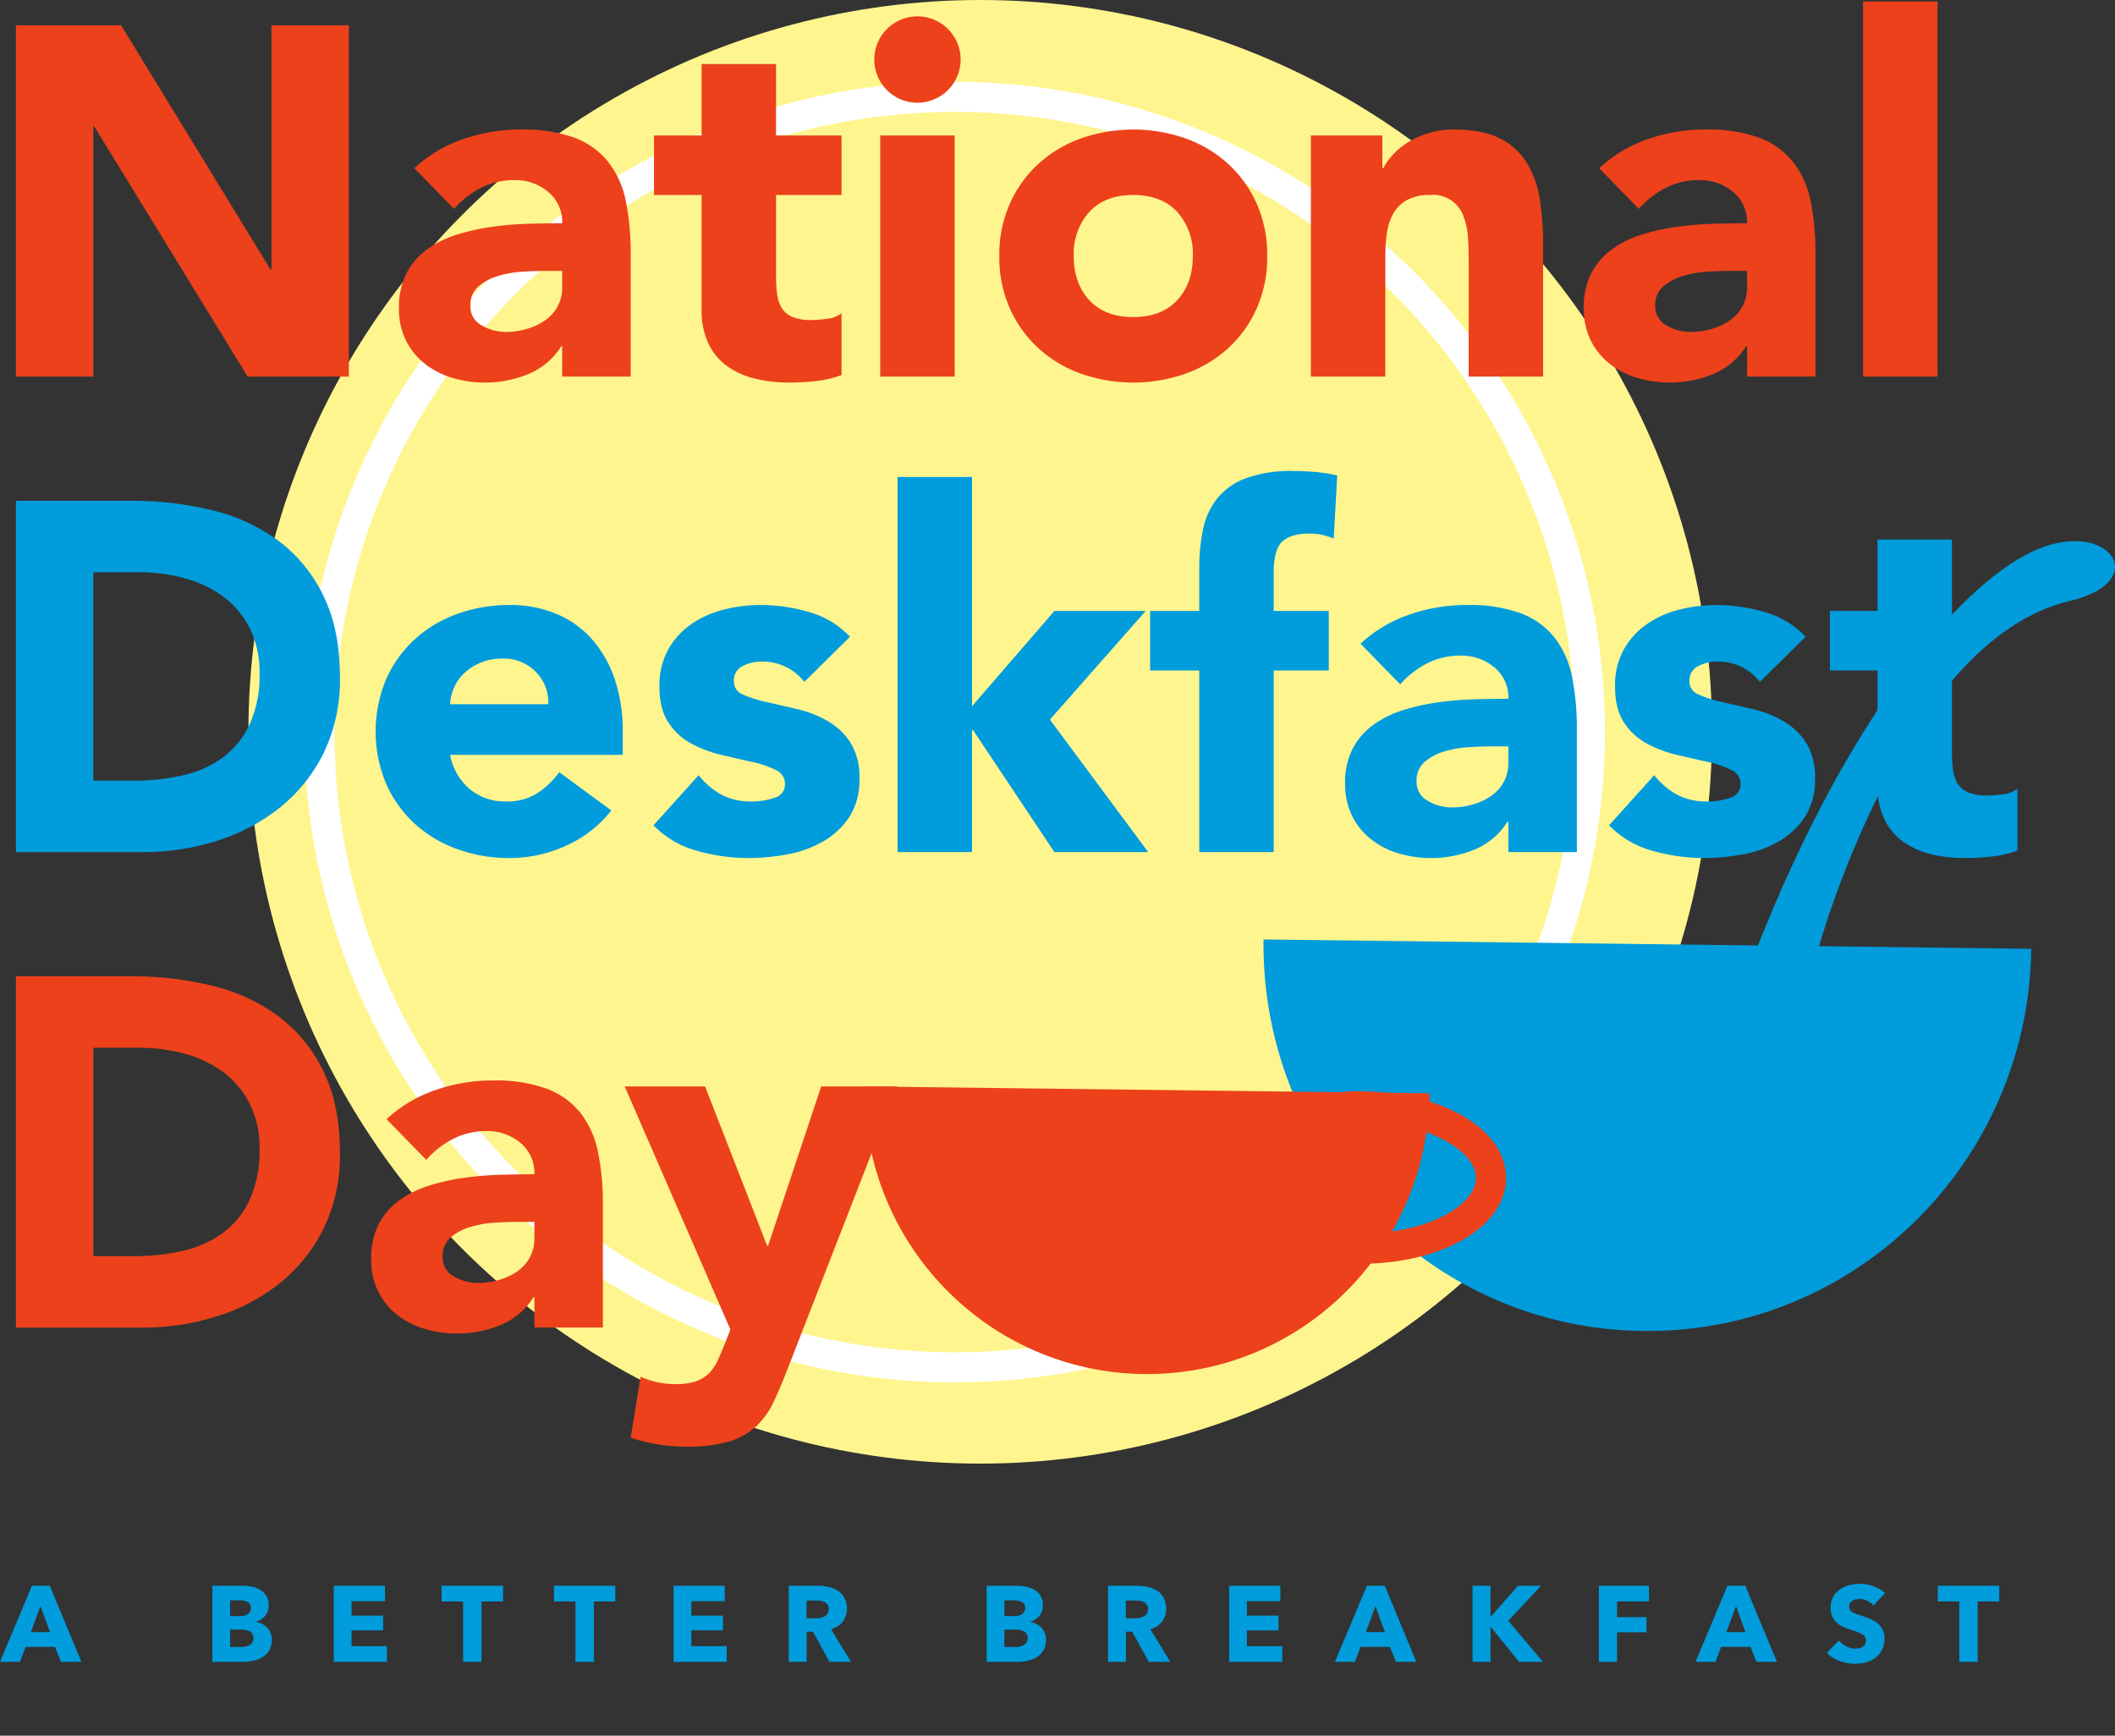 <svg id="Layer_1" data-name="Layer 1" xmlns="http://www.w3.org/2000/svg" viewBox="0 0 511.527 419.784">
  <rect x="0" y="0" width="511.527" height="419.784" fill="#333333" stroke="none"/>
  <defs>
    <style>
      .cls-1 {
        fill: #fff;
        stroke: #1a1818;
        stroke-width: 1.607px;
      }

      .cls-1, .cls-4, .cls-6 {
        stroke-miterlimit: 10;
      }

      .cls-2 {
        fill: #009cdc;
      }

      .cls-3 {
        fill: #fff58f;
      }

      .cls-4, .cls-6 {
        fill: none;
      }

      .cls-4 {
        stroke: #fff;
        stroke-width: 7.276px;
      }

      .cls-5 {
        fill: #ec411b;
      }

      .cls-6 {
        stroke: #ec411b;
        stroke-width: 7.298px;
      }
    </style>
  </defs>
  <title>national deskfast day-spoon</title>
  <path class="cls-1" d="M356.582,286.724" transform="translate(-22.189 -19.139)"/>
  <g>
    <path class="cls-2" d="M36.93,421.066l-1.43-3.614H28.377l-1.352,3.614H22.189l7.722-18.408h4.316l7.644,18.408H36.93Zm-4.94-13.494-2.34,6.318h4.628Z" transform="translate(-22.189 -19.139)"/>
    <path class="cls-2" d="M87.916,415.71a4.967,4.967,0,0,1-.6,2.535,4.742,4.742,0,0,1-1.586,1.651,6.9,6.9,0,0,1-2.249.9,12.153,12.153,0,0,1-2.587.273H73.564V402.658H80.9a11.245,11.245,0,0,1,2.184.222,6.46,6.46,0,0,1,2.028.754,4.053,4.053,0,0,1,2.054,3.757,3.832,3.832,0,0,1-.832,2.535,4.642,4.642,0,0,1-2.184,1.442v0.052a5.071,5.071,0,0,1,1.469.481,4.253,4.253,0,0,1,1.2.9,4.192,4.192,0,0,1,.806,1.273A4.287,4.287,0,0,1,87.916,415.71Zm-5.044-7.722a1.474,1.474,0,0,0-.715-1.365,4.2,4.2,0,0,0-2.119-.429H77.854v3.8h2.392a3.22,3.22,0,0,0,1.937-.507A1.739,1.739,0,0,0,82.872,407.988Zm0.6,7.306a1.626,1.626,0,0,0-.858-1.586,5.031,5.031,0,0,0-2.288-.441h-2.47v4.212h2.5a6.733,6.733,0,0,0,1.079-.091,3.382,3.382,0,0,0,1.014-.325A1.844,1.844,0,0,0,83.47,415.294Z" transform="translate(-22.189 -19.139)"/>
    <path class="cls-2" d="M102.918,421.066V402.658h12.376V406.4h-8.086v3.484h7.644v3.562h-7.644v3.822h8.554v3.8H102.918Z" transform="translate(-22.189 -19.139)"/>
    <path class="cls-2" d="M138.642,406.454v14.612H134.2V406.454H129v-3.8h14.846v3.8h-5.2Z" transform="translate(-22.189 -19.139)"/>
    <path class="cls-2" d="M165.812,406.454v14.612h-4.446V406.454h-5.2v-3.8h14.846v3.8h-5.2Z" transform="translate(-22.189 -19.139)"/>
    <path class="cls-2" d="M185.1,421.066V402.658H197.48V406.4h-8.086v3.484h7.644v3.562h-7.644v3.822h8.554v3.8H185.1Z" transform="translate(-22.189 -19.139)"/>
    <path class="cls-2" d="M222.8,421.066l-4-7.306h-1.515v7.306H212.95V402.658h7.02a12.153,12.153,0,0,1,2.587.273,6.707,6.707,0,0,1,2.262.923,4.846,4.846,0,0,1,1.6,1.716,5.363,5.363,0,0,1,.6,2.652A4.891,4.891,0,0,1,226,411.368a5.53,5.53,0,0,1-2.809,1.82L228,421.066h-5.2ZM222.622,408.3a1.835,1.835,0,0,0-.275-1.054,1.878,1.878,0,0,0-.705-0.624,3.086,3.086,0,0,0-.967-0.3,7.191,7.191,0,0,0-1.031-.078h-2.378v4.29h2.116a7.212,7.212,0,0,0,1.124-.091,3.583,3.583,0,0,0,1.045-.325A1.887,1.887,0,0,0,222.622,408.3Z" transform="translate(-22.189 -19.139)"/>
    <path class="cls-2" d="M275.168,415.71a4.967,4.967,0,0,1-.6,2.535,4.75,4.75,0,0,1-1.586,1.651,6.914,6.914,0,0,1-2.249.9,12.16,12.16,0,0,1-2.587.273h-7.332V402.658h7.332a11.24,11.24,0,0,1,2.184.222,6.468,6.468,0,0,1,2.028.754,4.054,4.054,0,0,1,2.054,3.757,3.832,3.832,0,0,1-.832,2.535,4.641,4.641,0,0,1-2.184,1.442v0.052a5.077,5.077,0,0,1,1.469.481,4.25,4.25,0,0,1,1.2.9,4.166,4.166,0,0,1,.807,1.273A4.278,4.278,0,0,1,275.168,415.71Zm-5.044-7.722a1.474,1.474,0,0,0-.715-1.365,4.2,4.2,0,0,0-2.119-.429h-2.184v3.8H267.5a3.217,3.217,0,0,0,1.937-.507A1.739,1.739,0,0,0,270.124,407.988Zm0.6,7.306a1.627,1.627,0,0,0-.857-1.586,5.034,5.034,0,0,0-2.288-.441h-2.47v4.212h2.5a6.733,6.733,0,0,0,1.079-.091,3.389,3.389,0,0,0,1.015-.325A1.846,1.846,0,0,0,270.721,415.294Z" transform="translate(-22.189 -19.139)"/>
    <path class="cls-2" d="M300.023,421.066l-4-7.306h-1.515v7.306h-4.342V402.658h7.02a12.153,12.153,0,0,1,2.587.273,6.707,6.707,0,0,1,2.262.923,4.846,4.846,0,0,1,1.6,1.716,5.363,5.363,0,0,1,.6,2.652,4.891,4.891,0,0,1-1.014,3.146,5.53,5.53,0,0,1-2.809,1.82l4.811,7.878h-5.2ZM299.841,408.3a1.835,1.835,0,0,0-.275-1.054,1.878,1.878,0,0,0-.705-0.624,3.086,3.086,0,0,0-.967-0.3,7.191,7.191,0,0,0-1.031-.078h-2.378v4.29H296.6a7.212,7.212,0,0,0,1.124-.091,3.583,3.583,0,0,0,1.045-.325A1.887,1.887,0,0,0,299.841,408.3Z" transform="translate(-22.189 -19.139)"/>
    <path class="cls-2" d="M319.472,421.066V402.658h12.376V406.4h-8.086v3.484h7.644v3.562h-7.644v3.822h8.554v3.8H319.472Z" transform="translate(-22.189 -19.139)"/>
    <path class="cls-2" d="M359.8,421.066l-1.43-3.614h-7.124l-1.353,3.614h-4.836l7.723-18.408h4.315l7.645,18.408H359.8Zm-4.939-13.494-2.341,6.318h4.628Z" transform="translate(-22.189 -19.139)"/>
    <path class="cls-2" d="M389.568,421.066l-6.838-8.476h-0.052v8.476h-4.342V402.658h4.342v7.488h0.078l6.578-7.488H394.9l-7.93,8.477,8.4,9.932h-5.8Z" transform="translate(-22.189 -19.139)"/>
    <path class="cls-2" d="M413.28,406.454v3.8H420.4v3.666H413.28v7.15h-4.394V402.658H421v3.8H413.28Z" transform="translate(-22.189 -19.139)"/>
    <path class="cls-2" d="M447,421.066l-1.43-3.614h-7.124l-1.353,3.614H432.26l7.723-18.408H444.3l7.645,18.408H447Zm-4.939-13.494-2.341,6.318h4.628Z" transform="translate(-22.189 -19.139)"/>
    <path class="cls-2" d="M475.265,407.442a4.02,4.02,0,0,0-1.5-1.157,4.215,4.215,0,0,0-1.781-.429,5.314,5.314,0,0,0-.9.078,2.3,2.3,0,0,0-.819.3,2.022,2.022,0,0,0-.611.572,1.526,1.526,0,0,0-.246.9,1.447,1.447,0,0,0,.194.78,1.732,1.732,0,0,0,.572.546,5.054,5.054,0,0,0,.9.429q0.52,0.2,1.171.4,0.936,0.312,1.949.689a7.289,7.289,0,0,1,1.847,1,5.272,5.272,0,0,1,1.378,1.547,4.461,4.461,0,0,1,.546,2.3,6.016,6.016,0,0,1-.585,2.743,5.484,5.484,0,0,1-1.573,1.911,6.735,6.735,0,0,1-2.262,1.117,9.5,9.5,0,0,1-2.626.364,10.851,10.851,0,0,1-3.822-.688,8.1,8.1,0,0,1-3.068-1.963l2.912-2.965a5.374,5.374,0,0,0,1.781,1.392,4.827,4.827,0,0,0,2.2.559,4.425,4.425,0,0,0,.962-0.1,2.41,2.41,0,0,0,.818-0.338,1.694,1.694,0,0,0,.56-0.624,1.968,1.968,0,0,0,.208-0.937,1.485,1.485,0,0,0-.26-0.884,2.557,2.557,0,0,0-.741-0.663,6.018,6.018,0,0,0-1.2-.546q-0.715-.248-1.625-0.533a15.492,15.492,0,0,1-1.729-.676,5.792,5.792,0,0,1-1.509-1,4.638,4.638,0,0,1-1.065-1.482,5.008,5.008,0,0,1-.4-2.118,5.213,5.213,0,0,1,.624-2.627,5.437,5.437,0,0,1,1.638-1.794,7.057,7.057,0,0,1,2.288-1.026,10.368,10.368,0,0,1,2.574-.325,9.55,9.55,0,0,1,3.186.572,8.2,8.2,0,0,1,2.847,1.689Z" transform="translate(-22.189 -19.139)"/>
    <path class="cls-2" d="M500.51,406.454v14.612h-4.446V406.454h-5.2v-3.8H505.71v3.8h-5.2Z" transform="translate(-22.189 -19.139)"/>
  </g>
  <circle class="cls-3" cx="237.077" cy="176.992" r="176.992"/>
  <ellipse class="cls-4" cx="230.889" cy="177.059" rx="153.638" ry="153.642"/>
  <path class="cls-2" d="M419.479,341.049c51.274,0.622,93.349-40.764,93.976-92.44l-185.678-2.257C327.148,298.028,368.2,340.425,419.479,341.049Z" transform="translate(-22.189 -19.139)"/>
  <path class="cls-5" d="M298.785,351.454c37.73,0.458,68.695-29.936,69.157-67.889L231.3,281.9C230.835,319.857,261.05,351,298.785,351.454Z" transform="translate(-22.189 -19.139)"/>
  <path class="cls-6" d="M382.8,304.1c-0.051,9.495-14.252,17.12-31.72,17.028l0.186-34.4C368.737,286.81,382.848,294.6,382.8,304.1Z" transform="translate(-22.189 -19.139)"/>
  <path class="cls-5" d="M26.043,25.264h25.44L87.6,84.3h0.24V25.264h18.72v84.96H82.083L45,49.744h-0.24v60.48H26.043V25.264Z" transform="translate(-22.189 -19.139)"/>
  <path class="cls-5" d="M158.161,102.9h-0.24a16.938,16.938,0,0,1-7.98,6.72,27.451,27.451,0,0,1-10.5,2.04,27.08,27.08,0,0,1-7.86-1.14,19.811,19.811,0,0,1-6.66-3.42,16.484,16.484,0,0,1-4.56-5.64,17.2,17.2,0,0,1-1.68-7.8,17.873,17.873,0,0,1,1.86-8.52,16.645,16.645,0,0,1,5.04-5.76,25.024,25.024,0,0,1,7.26-3.54,53.046,53.046,0,0,1,8.46-1.86,81.186,81.186,0,0,1,8.76-.72q4.379-.118,8.1-0.12a9.364,9.364,0,0,0-3.42-7.62,12.343,12.343,0,0,0-8.1-2.82,17.625,17.625,0,0,0-8.1,1.86,22.138,22.138,0,0,0-6.54,5.1l-9.6-9.84a33.016,33.016,0,0,1,11.76-7.02,42.026,42.026,0,0,1,13.92-2.34,36.39,36.39,0,0,1,13.02,1.98,18.939,18.939,0,0,1,8.16,5.82,22.437,22.437,0,0,1,4.26,9.42,61.909,61.909,0,0,1,1.2,12.9v29.64h-16.56V102.9Zm-4.44-18.24q-2.042,0-5.1.18a25.888,25.888,0,0,0-5.88,1.02,13.089,13.089,0,0,0-4.8,2.52,5.808,5.808,0,0,0-1.98,4.68,5.146,5.146,0,0,0,2.76,4.8,11.536,11.536,0,0,0,5.76,1.56,18.073,18.073,0,0,0,5.1-.72,15.193,15.193,0,0,0,4.38-2.04,9.867,9.867,0,0,0,3.06-3.36,9.681,9.681,0,0,0,1.14-4.8v-3.84h-4.44Z" transform="translate(-22.189 -19.139)"/>
  <path class="cls-5" d="M225.72,66.3H209.88v19.44a36.341,36.341,0,0,0,.24,4.38,8.8,8.8,0,0,0,1.08,3.42,5.445,5.445,0,0,0,2.58,2.22,11.418,11.418,0,0,0,4.62.78,30.968,30.968,0,0,0,3.78-.3,6.4,6.4,0,0,0,3.54-1.38v15a27.267,27.267,0,0,1-6.24,1.44,57.633,57.633,0,0,1-6.36.36,34.629,34.629,0,0,1-8.4-.96,19.116,19.116,0,0,1-6.72-3.06,14.316,14.316,0,0,1-4.5-5.46,18.66,18.66,0,0,1-1.62-8.16V66.3H180.36V51.9h11.52V34.623h18V51.9h15.84V66.3Z" transform="translate(-22.189 -19.139)"/>
  <path class="cls-5" d="M233.64,33.543a10.44,10.44,0,1,1,17.82,7.38A10.44,10.44,0,0,1,233.64,33.543Zm1.44,18.36h18v58.32h-18V51.9Z" transform="translate(-22.189 -19.139)"/>
  <path class="cls-5" d="M263.879,81.063a30.557,30.557,0,0,1,2.52-12.6,29,29,0,0,1,6.9-9.66,30.47,30.47,0,0,1,10.32-6.18,38.186,38.186,0,0,1,25.32,0,30.487,30.487,0,0,1,10.32,6.18,29.029,29.029,0,0,1,6.9,9.66,30.557,30.557,0,0,1,2.52,12.6,30.546,30.546,0,0,1-2.52,12.6,29,29,0,0,1-6.9,9.66,30.462,30.462,0,0,1-10.32,6.18,38.178,38.178,0,0,1-25.32,0,30.446,30.446,0,0,1-10.32-6.18,28.965,28.965,0,0,1-6.9-9.66A30.546,30.546,0,0,1,263.879,81.063Zm18,0q0,6.6,3.78,10.68t10.62,4.08q6.84,0,10.62-4.08t3.78-10.68a15.092,15.092,0,0,0-3.78-10.68q-3.78-4.078-10.62-4.08t-10.62,4.08A15.092,15.092,0,0,0,281.879,81.063Z" transform="translate(-22.189 -19.139)"/>
  <path class="cls-5" d="M339.237,51.9h17.28v7.92h0.24a14.573,14.573,0,0,1,2.4-3.36,17.472,17.472,0,0,1,3.72-3,21.292,21.292,0,0,1,4.92-2.16,20.565,20.565,0,0,1,6-.84q6.84,0,11.04,2.1a15.982,15.982,0,0,1,6.54,5.82,23.559,23.559,0,0,1,3.18,8.76,66.693,66.693,0,0,1,.84,10.92v32.16h-18V81.663q0-2.52-.18-5.22a16.456,16.456,0,0,0-1.08-4.98,7.741,7.741,0,0,0-8.1-5.16,11.111,11.111,0,0,0-5.64,1.26,8.593,8.593,0,0,0-3.3,3.36,13.713,13.713,0,0,0-1.5,4.74,40.817,40.817,0,0,0-.36,5.52v29.04h-18V51.9Z" transform="translate(-22.189 -19.139)"/>
  <path class="cls-5" d="M444.715,102.9h-0.24a16.932,16.932,0,0,1-7.979,6.72,27.45,27.45,0,0,1-10.5,2.04,27.08,27.08,0,0,1-7.86-1.14,19.811,19.811,0,0,1-6.66-3.42,16.484,16.484,0,0,1-4.56-5.64,17.2,17.2,0,0,1-1.68-7.8,17.873,17.873,0,0,1,1.86-8.52,16.645,16.645,0,0,1,5.04-5.76,25.024,25.024,0,0,1,7.26-3.54,53.046,53.046,0,0,1,8.46-1.86,81.166,81.166,0,0,1,8.76-.72q4.378-.118,8.1-0.12a9.362,9.362,0,0,0-3.42-7.62,12.343,12.343,0,0,0-8.1-2.82,17.625,17.625,0,0,0-8.1,1.86,22.138,22.138,0,0,0-6.54,5.1l-9.6-9.84a33.016,33.016,0,0,1,11.76-7.02,42.025,42.025,0,0,1,13.919-2.34,36.392,36.392,0,0,1,13.021,1.98,18.936,18.936,0,0,1,8.159,5.82,22.444,22.444,0,0,1,4.261,9.42,61.914,61.914,0,0,1,1.2,12.9v29.64h-16.56V102.9Zm-4.44-18.24q-2.041,0-5.1.18a25.883,25.883,0,0,0-5.879,1.02,13.089,13.089,0,0,0-4.8,2.52,5.808,5.808,0,0,0-1.98,4.68,5.146,5.146,0,0,0,2.76,4.8,11.537,11.537,0,0,0,5.76,1.56,18.069,18.069,0,0,0,5.1-.72,15.193,15.193,0,0,0,4.38-2.04,9.869,9.869,0,0,0,3.061-3.36,9.691,9.691,0,0,0,1.14-4.8v-3.84h-4.44Z" transform="translate(-22.189 -19.139)"/>
  <path class="cls-5" d="M472.794,19.5h18v90.72h-18V19.5Z" transform="translate(-22.189 -19.139)"/>
  <path class="cls-2" d="M26.043,140.264h28.08a80.227,80.227,0,0,1,19.38,2.28,44.375,44.375,0,0,1,16.02,7.38,36.173,36.173,0,0,1,10.86,13.26q4.019,8.162,4.02,19.8a40.41,40.41,0,0,1-3.9,18.18,39.1,39.1,0,0,1-10.5,13.2,46.415,46.415,0,0,1-15.24,8.1,59.164,59.164,0,0,1-18.12,2.76h-30.6v-84.96Zm18.72,67.68h9.72a52.246,52.246,0,0,0,12.06-1.32,25.764,25.764,0,0,0,9.66-4.38,21.013,21.013,0,0,0,6.42-8.04,28.517,28.517,0,0,0,2.34-12.18,23.758,23.758,0,0,0-2.34-10.86,21.734,21.734,0,0,0-6.3-7.62,27.641,27.641,0,0,0-9.3-4.5,41.348,41.348,0,0,0-11.22-1.5H44.763v50.4Z" transform="translate(-22.189 -19.139)"/>
  <path class="cls-2" d="M170.042,215.143a28.712,28.712,0,0,1-10.92,8.52,32.732,32.732,0,0,1-13.68,3,36.743,36.743,0,0,1-12.66-2.16,30.446,30.446,0,0,1-10.32-6.18,28.965,28.965,0,0,1-6.9-9.66,32.759,32.759,0,0,1,0-25.2,29,29,0,0,1,6.9-9.66,30.47,30.47,0,0,1,10.32-6.18,36.754,36.754,0,0,1,12.66-2.16,28.807,28.807,0,0,1,11.34,2.16,23.623,23.623,0,0,1,8.64,6.18,28.188,28.188,0,0,1,5.46,9.66,38.977,38.977,0,0,1,1.92,12.6v5.64h-41.76a14.242,14.242,0,0,0,4.68,8.22,13.235,13.235,0,0,0,8.88,3.06,13.521,13.521,0,0,0,7.5-1.98,20.151,20.151,0,0,0,5.34-5.1Zm-15.24-25.68a10.427,10.427,0,0,0-3-7.8,10.669,10.669,0,0,0-8.04-3.24,13.516,13.516,0,0,0-5.28.96,13.26,13.26,0,0,0-3.9,2.46,10.79,10.79,0,0,0-2.52,3.48,11.424,11.424,0,0,0-1.02,4.14H154.8Z" transform="translate(-22.189 -19.139)"/>
  <path class="cls-2" d="M216.72,184.063a12.746,12.746,0,0,0-10.44-4.92,9.815,9.815,0,0,0-4.44,1.08,3.82,3.82,0,0,0-2.16,3.72,3.342,3.342,0,0,0,2.22,3.18,29.266,29.266,0,0,0,5.64,1.8q3.42,0.781,7.32,1.68a27.562,27.562,0,0,1,7.32,2.82,16.4,16.4,0,0,1,5.64,5.22,15.58,15.58,0,0,1,2.22,8.82,16.339,16.339,0,0,1-2.46,9.3,18.859,18.859,0,0,1-6.3,5.88,27.084,27.084,0,0,1-8.64,3.12,51.35,51.35,0,0,1-9.48.9,45.9,45.9,0,0,1-12.36-1.74,23.077,23.077,0,0,1-10.56-6.18l10.92-12.12a18.1,18.1,0,0,0,5.58,4.74,15.041,15.041,0,0,0,7.14,1.62,16.685,16.685,0,0,0,5.64-.9,3.319,3.319,0,0,0,2.52-3.3,3.659,3.659,0,0,0-2.22-3.42,24.411,24.411,0,0,0-5.64-1.92q-3.42-.779-7.32-1.68a30.227,30.227,0,0,1-7.32-2.7,15.3,15.3,0,0,1-5.64-5.1q-2.222-3.3-2.22-8.82a17.784,17.784,0,0,1,2.1-8.88,18.466,18.466,0,0,1,5.52-6.12,23.924,23.924,0,0,1,7.86-3.54,36.07,36.07,0,0,1,9-1.14,42.253,42.253,0,0,1,11.64,1.68,21.607,21.607,0,0,1,9.96,6Z" transform="translate(-22.189 -19.139)"/>
  <path class="cls-2" d="M239.28,134.5h18v55.44L277.2,166.9h22.08l-23.16,26.28,23.76,32.04H277.2L257.52,195.7h-0.24v29.52h-18V134.5Z" transform="translate(-22.189 -19.139)"/>
  <path class="cls-2" d="M312.24,181.3H300.36V166.9h11.88v-10.32a46.761,46.761,0,0,1,.84-9.06,18.365,18.365,0,0,1,3.24-7.5,15.873,15.873,0,0,1,6.9-5.1,31.406,31.406,0,0,1,11.82-1.86q2.759,0,5.4.24a36.81,36.81,0,0,1,5.16.84l-0.84,15.24a21.422,21.422,0,0,0-2.88-.9,13.688,13.688,0,0,0-3-.3q-4.321,0-6.48,1.86t-2.16,7.62v9.24h13.32v14.4H330.24v43.92h-18V181.3Z" transform="translate(-22.189 -19.139)"/>
  <path class="cls-2" d="M387,217.9h-0.24a16.938,16.938,0,0,1-7.98,6.72,27.451,27.451,0,0,1-10.5,2.04,27.08,27.08,0,0,1-7.86-1.14,19.811,19.811,0,0,1-6.66-3.42,16.484,16.484,0,0,1-4.56-5.64,17.2,17.2,0,0,1-1.68-7.8,17.873,17.873,0,0,1,1.86-8.52,16.645,16.645,0,0,1,5.04-5.76,25.024,25.024,0,0,1,7.26-3.54,53.046,53.046,0,0,1,8.46-1.86,81.186,81.186,0,0,1,8.76-.72q4.379-.118,8.1-0.12a9.364,9.364,0,0,0-3.42-7.62,12.343,12.343,0,0,0-8.1-2.82,17.625,17.625,0,0,0-8.1,1.86,22.138,22.138,0,0,0-6.54,5.1l-9.6-9.84A33.016,33.016,0,0,1,363,167.8a42.026,42.026,0,0,1,13.92-2.34,36.39,36.39,0,0,1,13.02,1.98,18.939,18.939,0,0,1,8.16,5.82,22.437,22.437,0,0,1,4.26,9.42,61.909,61.909,0,0,1,1.2,12.9v29.64H387V217.9Zm-4.44-18.24q-2.042,0-5.1.18a25.888,25.888,0,0,0-5.88,1.02,13.089,13.089,0,0,0-4.8,2.52,5.808,5.808,0,0,0-1.98,4.68,5.146,5.146,0,0,0,2.76,4.8,11.536,11.536,0,0,0,5.76,1.56,18.073,18.073,0,0,0,5.1-.72,15.193,15.193,0,0,0,4.38-2.04,9.867,9.867,0,0,0,3.06-3.36,9.681,9.681,0,0,0,1.14-4.8v-3.84h-4.44Z" transform="translate(-22.189 -19.139)"/>
  <path class="cls-2" d="M447.837,184.063a12.748,12.748,0,0,0-10.44-4.92,9.811,9.811,0,0,0-4.439,1.08,3.82,3.82,0,0,0-2.161,3.72,3.342,3.342,0,0,0,2.22,3.18,29.282,29.282,0,0,0,5.64,1.8q3.42,0.781,7.32,1.68a27.572,27.572,0,0,1,7.32,2.82,16.41,16.41,0,0,1,5.64,5.22,15.58,15.58,0,0,1,2.22,8.82,16.339,16.339,0,0,1-2.46,9.3,18.858,18.858,0,0,1-6.3,5.88,27.089,27.089,0,0,1-8.64,3.12,51.363,51.363,0,0,1-9.48.9,45.9,45.9,0,0,1-12.359-1.74,23.077,23.077,0,0,1-10.56-6.18l10.92-12.12a18.1,18.1,0,0,0,5.58,4.74,15.039,15.039,0,0,0,7.139,1.62,16.684,16.684,0,0,0,5.641-.9,3.318,3.318,0,0,0,2.52-3.3,3.658,3.658,0,0,0-2.22-3.42,24.423,24.423,0,0,0-5.64-1.92q-3.42-.779-7.32-1.68a30.227,30.227,0,0,1-7.32-2.7,15.3,15.3,0,0,1-5.64-5.1q-2.222-3.3-2.22-8.82a17.784,17.784,0,0,1,2.1-8.88,18.466,18.466,0,0,1,5.52-6.12,23.924,23.924,0,0,1,7.86-3.54,36.067,36.067,0,0,1,9-1.14,42.262,42.262,0,0,1,11.641,1.68,21.612,21.612,0,0,1,9.96,6Z" transform="translate(-22.189 -19.139)"/>
  <path class="cls-2" d="M494.277,181.3h0v19.44a36.136,36.136,0,0,0,.24,4.38,8.8,8.8,0,0,0,1.079,3.42,5.452,5.452,0,0,0,2.58,2.22,11.422,11.422,0,0,0,4.62.78,30.968,30.968,0,0,0,3.78-.3,6.4,6.4,0,0,0,3.54-1.38v15a27.273,27.273,0,0,1-6.24,1.44,57.638,57.638,0,0,1-6.359.36,34.63,34.63,0,0,1-8.4-.96,19.113,19.113,0,0,1-6.72-3.06,14.316,14.316,0,0,1-4.5-5.46,18.66,18.66,0,0,1-1.62-8.16V181.3H464.756V166.9h11.521v-17.28h18V166.9h0v14.4Z" transform="translate(-22.189 -19.139)"/>
  <path class="cls-5" d="M26.043,255.264h28.08a80.228,80.228,0,0,1,19.38,2.279,44.384,44.384,0,0,1,16.02,7.381,36.169,36.169,0,0,1,10.86,13.26q4.019,8.162,4.02,19.8a40.415,40.415,0,0,1-3.9,18.181,39.1,39.1,0,0,1-10.5,13.2,46.416,46.416,0,0,1-15.24,8.1,59.164,59.164,0,0,1-18.12,2.76h-30.6v-84.96Zm18.72,67.68h9.72a52.274,52.274,0,0,0,12.06-1.319,25.773,25.773,0,0,0,9.66-4.381,21,21,0,0,0,6.42-8.04,28.515,28.515,0,0,0,2.34-12.18,23.76,23.76,0,0,0-2.34-10.86,21.738,21.738,0,0,0-6.3-7.62,27.659,27.659,0,0,0-9.3-4.5,41.348,41.348,0,0,0-11.22-1.5H44.763v50.4Z" transform="translate(-22.189 -19.139)"/>
  <path class="cls-5" d="M151.441,332.9H151.2a16.937,16.937,0,0,1-7.98,6.721,27.451,27.451,0,0,1-10.5,2.04,27.08,27.08,0,0,1-7.86-1.141,19.8,19.8,0,0,1-6.66-3.42,16.484,16.484,0,0,1-4.56-5.64,17.2,17.2,0,0,1-1.68-7.8,17.874,17.874,0,0,1,1.86-8.521,16.645,16.645,0,0,1,5.04-5.76,25.012,25.012,0,0,1,7.26-3.54,52.992,52.992,0,0,1,8.46-1.86,80.938,80.938,0,0,1,8.76-.72q4.379-.119,8.1-0.12a9.363,9.363,0,0,0-3.42-7.62,12.34,12.34,0,0,0-8.1-2.82,17.625,17.625,0,0,0-8.1,1.86,22.136,22.136,0,0,0-6.54,5.1l-9.6-9.84a33.008,33.008,0,0,1,11.76-7.02,42.013,42.013,0,0,1,13.92-2.34,36.39,36.39,0,0,1,13.02,1.979,18.944,18.944,0,0,1,8.16,5.82,22.434,22.434,0,0,1,4.26,9.42,61.908,61.908,0,0,1,1.2,12.9v29.64h-16.56V332.9ZM147,314.664q-2.042,0-5.1.18a25.914,25.914,0,0,0-5.88,1.02,13.1,13.1,0,0,0-4.8,2.521,5.807,5.807,0,0,0-1.98,4.68,5.145,5.145,0,0,0,2.76,4.8,11.532,11.532,0,0,0,5.76,1.561,18.09,18.09,0,0,0,5.1-.72,15.219,15.219,0,0,0,4.38-2.04,9.874,9.874,0,0,0,3.06-3.36,9.68,9.68,0,0,0,1.14-4.8v-3.84H147Z" transform="translate(-22.189 -19.139)"/>
  <path class="cls-5" d="M212.88,349.7q-1.8,4.679-3.48,8.279a19.907,19.907,0,0,1-4.26,6.061,16.623,16.623,0,0,1-6.54,3.72,35.367,35.367,0,0,1-10.44,1.26,42.21,42.21,0,0,1-13.44-2.16l2.4-14.76a20.6,20.6,0,0,0,8.4,1.8,15.419,15.419,0,0,0,4.92-.66,8.176,8.176,0,0,0,3.18-1.92,10.644,10.644,0,0,0,2.1-3.06q0.839-1.8,1.8-4.2l1.32-3.359-25.56-58.8h19.44l15,38.521h0.24L220.8,281.9h18.48Z" transform="translate(-22.189 -19.139)"/>
  <path class="cls-2" d="M446.879,249.022l14.879,0.287s20.313-75.3,61.051-84.839c19.816-4.641,9.826-19.705-7.665-12.561C498.063,158.886,470.077,189.883,446.879,249.022Z" transform="translate(-22.189 -19.139)"/>
</svg>
